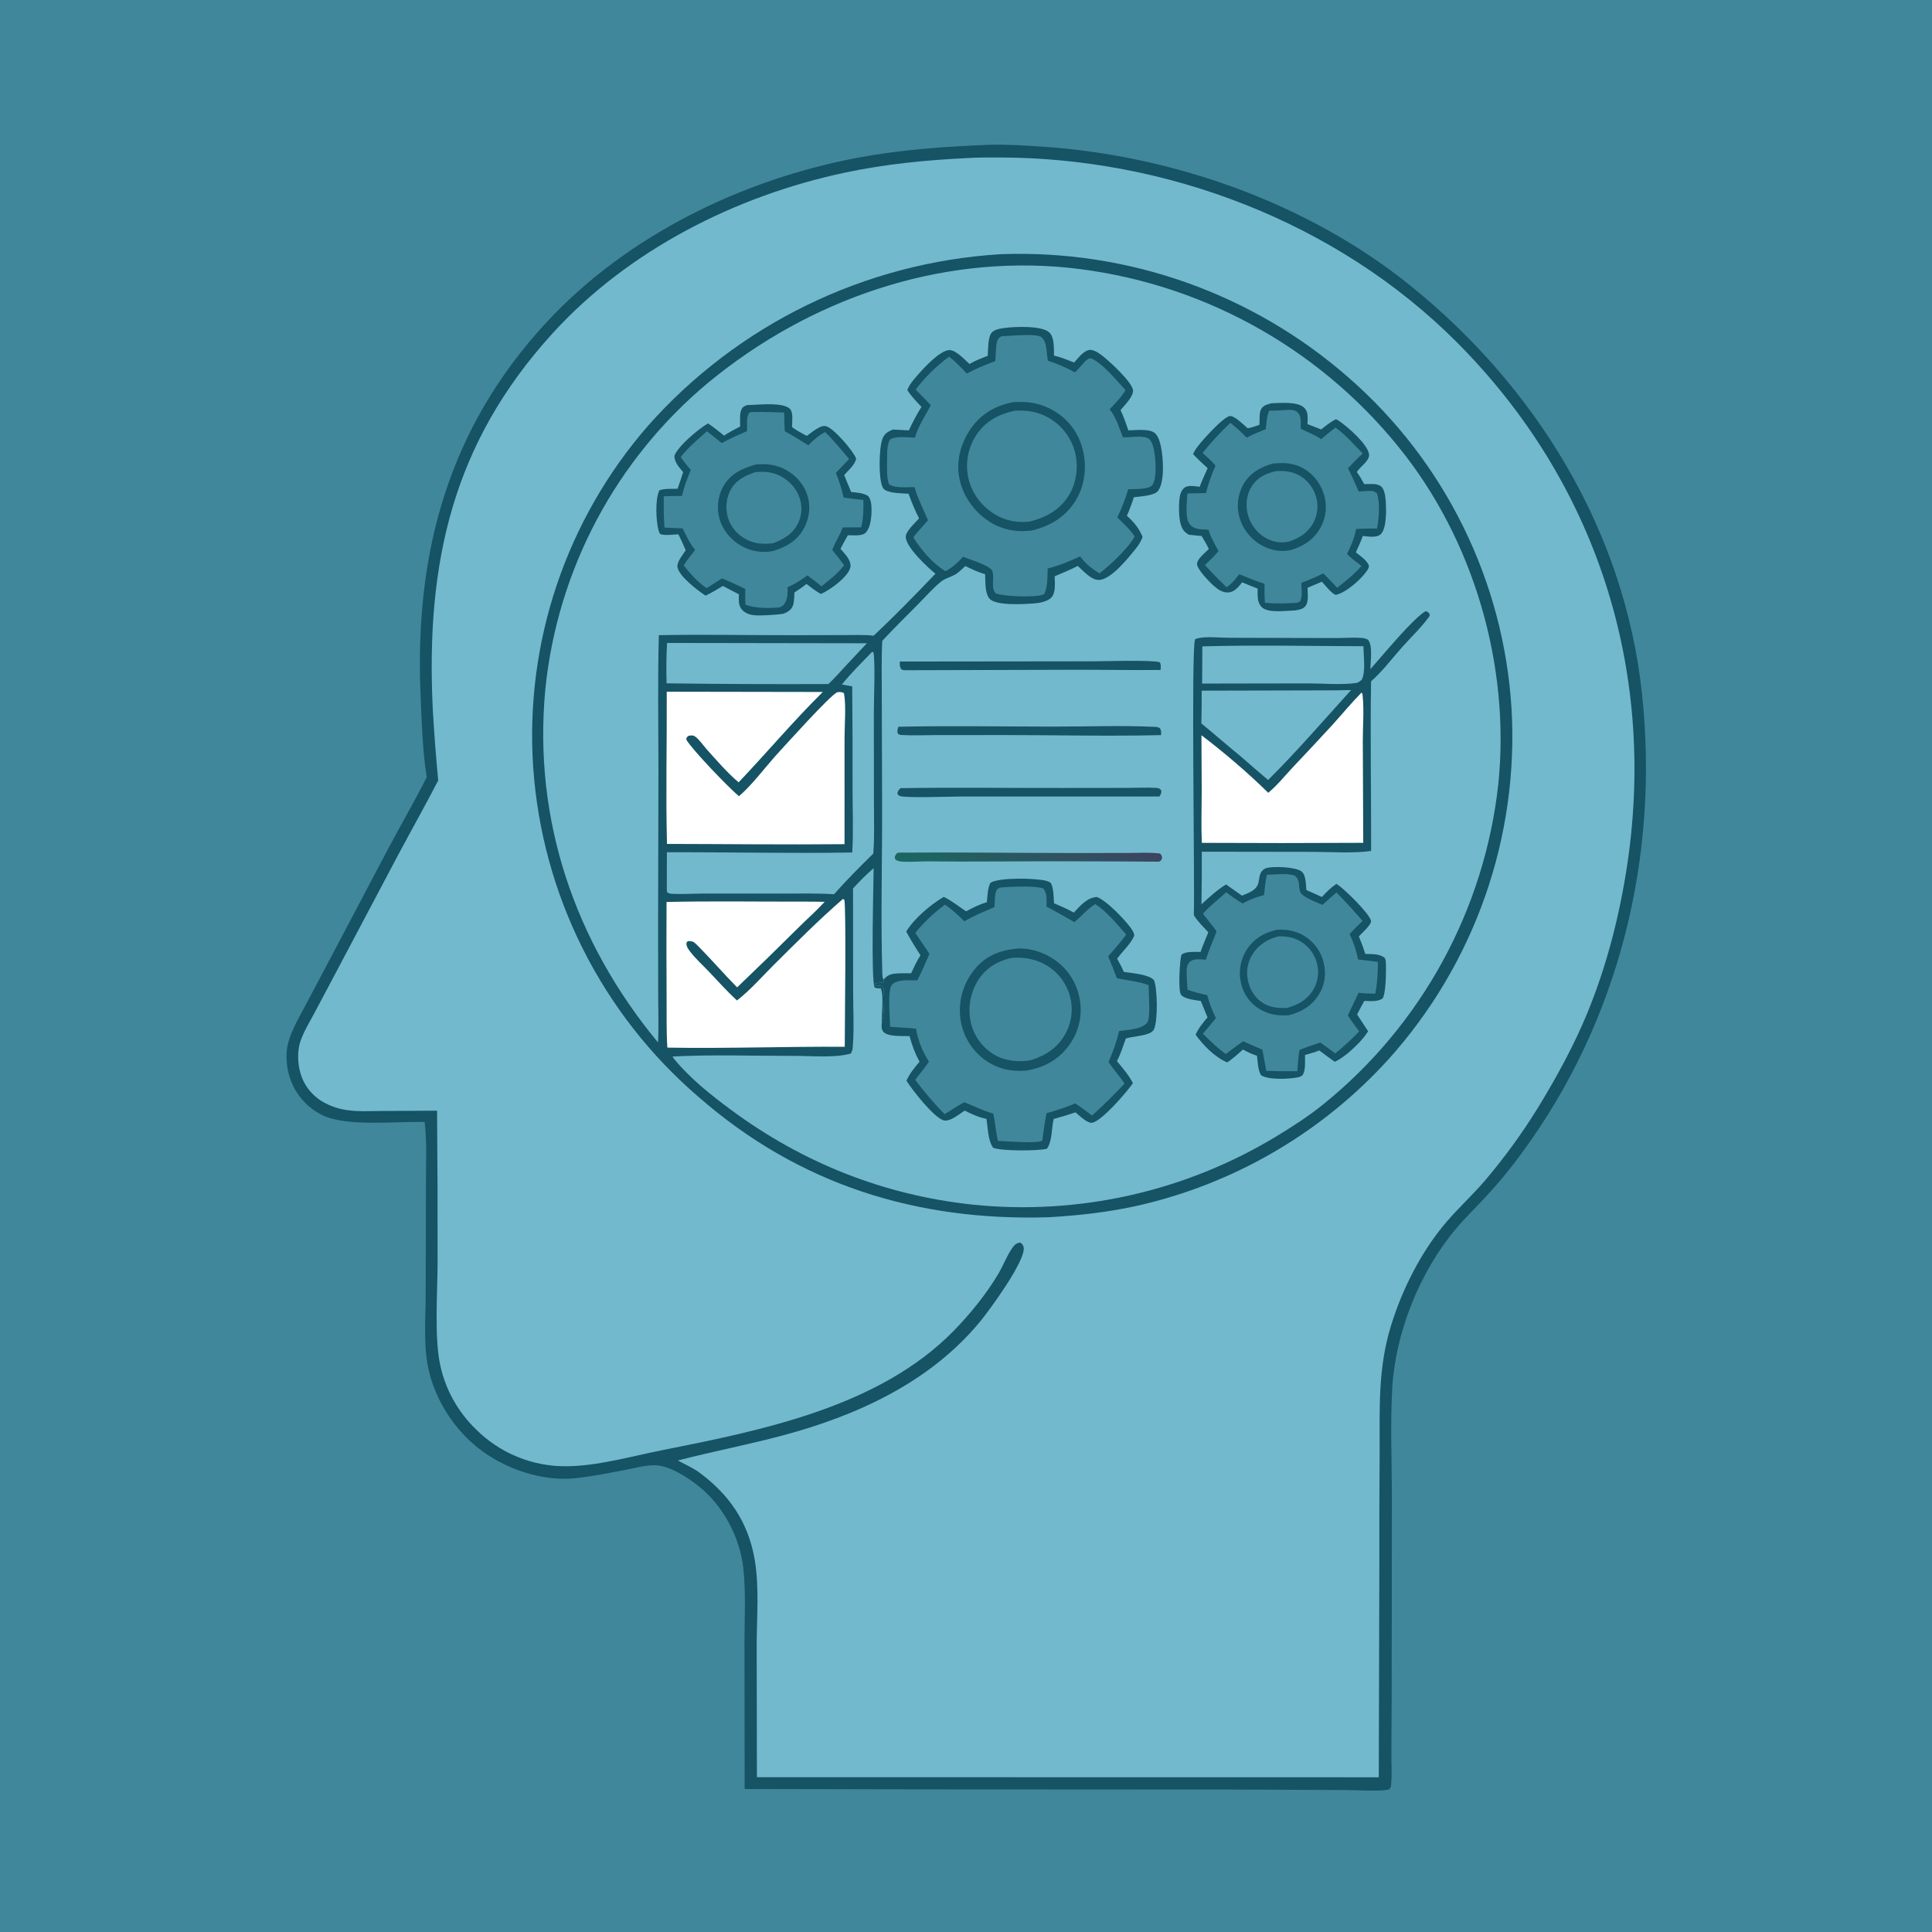 <?xml version="1.0" encoding="utf-8" ?>
<svg xmlns="http://www.w3.org/2000/svg" xmlns:xlink="http://www.w3.org/1999/xlink" width="2342" height="2342">
	<rect width="100%" height="100%" fill="#333333" stroke="none"/>
	<path fill="#40879B" transform="scale(2.288 2.288)" d="M0 0L1024 0L1024 1024L0 1024L0 0Z"/>
	<path fill="#155365" transform="scale(2.288 2.288)" d="M524.085 76.72C533.308 76.448 542.703 77.075 551.904 77.68C620.871 82.209 692.696 107.434 746.838 151.002C813.791 204.878 860.658 281.057 869.936 367.397C879.207 453.662 858.015 540.552 806.401 610.71Q797.528 622.95 787.229 634.017C781.966 639.712 776.29 645.164 771.305 651.099C752.254 673.781 739.351 705.86 737.644 735.3C736.549 754.198 737.412 773.532 737.436 792.495L737.339 895.597L737.171 928.507C737.152 934.091 737.532 940.025 737.038 945.572C736.925 946.829 736.782 947.076 736.016 948.027C732.067 949.258 718.664 948.396 713.869 948.388L652.075 948.113L490.25 948.026L394.527 947.839L394.437 870.459C394.422 857.343 395.256 843.575 393.777 830.553C391.916 814.172 382.954 797.449 369.946 787.232C364.079 782.625 354.821 776.509 347.107 776.306C342.481 776.185 337.578 777.545 333.055 778.415C323.859 780.185 314.516 782.104 305.203 783.135C287.072 785.142 266.801 778.086 252.766 766.72C240.753 756.991 231.473 742.761 227.588 727.794C224.185 714.687 225.429 700.608 225.532 687.18L225.686 626.376C225.645 616.142 226.228 605.315 225.072 595.166L224.988 594.456C210.248 594.004 183.964 597.067 171.186 591.005Q170.42 590.643 169.673 590.242Q168.926 589.842 168.2 589.404Q167.474 588.967 166.771 588.494Q166.068 588.02 165.389 587.512Q164.711 587.004 164.059 586.462Q163.407 585.92 162.783 585.347Q162.16 584.773 161.565 584.168Q160.971 583.564 160.408 582.93Q159.845 582.297 159.315 581.636Q158.785 580.975 158.288 580.288Q157.792 579.601 157.33 578.89Q156.869 578.178 156.444 577.445Q156.019 576.712 155.632 575.958Q155.244 575.204 154.895 574.432Q154.546 573.659 154.236 572.87Q153.927 572.082 153.657 571.278C151.673 565.426 151.087 558.119 152.779 552.149C154.696 545.379 158.411 539.144 161.675 532.957L174.304 509.139L205.826 449.355C212.544 436.777 219.716 424.413 226.124 411.674C223.883 399.272 223.323 379.883 222.797 367.119C219.717 292.422 237.856 226.704 289.285 171.045C331.988 124.829 393.323 94.993 454.743 83.515C477.683 79.229 500.806 77.646 524.085 76.72Z"/>
	<path fill="#73B9CD" transform="scale(2.288 2.288)" d="M512.91 83.721C518.166 83.388 523.483 83.441 528.749 83.434C617.901 83.317 708.357 117.763 771.677 181.152C845.605 255.162 877.519 354.264 862.223 457.549C858.267 484.26 851.388 511.371 841.125 536.374C833.978 553.787 824.786 570.567 814.991 586.618Q808.677 596.87 801.599 606.61Q794.521 616.35 786.721 625.521C780.276 633.041 772.959 639.745 766.519 647.218C753.09 662.8 742.867 683.084 736.888 702.653C729.885 725.573 731.063 746.702 730.954 770.261Q730.721 799.257 730.799 828.251L730.496 941.62L401.021 941.569L400.903 871.443C400.936 856.775 402.317 840.971 399.879 826.508C396.443 806.123 385.989 791.25 369.348 779.315C366.031 777.284 362.577 775.55 359.11 773.791C377.477 769.024 396.18 765.464 414.528 760.565C453.896 750.052 492.44 732.512 519.005 700.52C523.865 694.667 543.933 667.425 542.312 660.679C542.006 659.405 541.455 659.017 540.477 658.311C538.604 658.588 537.623 659.376 536.522 660.909C533.494 665.128 531.61 670.34 528.96 674.827C522.623 685.558 514.045 696.125 505.349 705.025C465.79 745.51 403.549 757.837 350.078 768.486C333.905 771.707 316.755 776.691 300.249 776.842Q298.579 776.862 296.909 776.798Q295.24 776.735 293.576 776.588Q291.912 776.441 290.257 776.211Q288.602 775.982 286.961 775.67Q285.32 775.358 283.696 774.964Q282.073 774.571 280.471 774.097Q278.869 773.623 277.293 773.07Q275.716 772.516 274.17 771.885Q272.623 771.254 271.11 770.546Q269.596 769.838 268.12 769.056Q266.644 768.274 265.209 767.419Q263.774 766.563 262.383 765.638Q260.992 764.712 259.65 763.718Q258.307 762.725 257.015 761.665Q255.724 760.605 254.487 759.483Q253.249 758.36 252.07 757.177Q250.326 755.49 248.709 753.68Q247.092 751.871 245.611 749.949Q244.129 748.027 242.792 746.002Q241.454 743.977 240.267 741.86Q239.08 739.744 238.05 737.547Q237.02 735.349 236.153 733.083Q235.285 730.817 234.585 728.493Q233.884 726.17 233.354 723.802C229.992 709.073 231.811 685.142 231.836 669.235Q231.917 628.846 231.562 588.459L202.565 588.605C196.478 588.63 190.033 589.04 184.006 588.177Q180.987 587.762 178.081 586.846Q175.175 585.93 172.464 584.539C166.083 581.276 161.399 575.828 159.285 568.955C157.747 563.957 157.409 557.273 159 552.234C160.717 546.798 164.03 541.547 166.692 536.516L179.758 511.88L211.175 452.508C218.138 439.486 225.403 426.602 232.17 413.478Q230.358 394.571 229.284 375.608C225.584 298.489 239.582 235.095 292.609 176.775C332.76 132.616 389.635 103.758 447.664 91.458C469.23 86.886 490.917 84.77 512.91 83.721Z"/>
	<path fill="#155365" transform="scale(2.288 2.288)" d="M529.712 134.708C529.825 134.7 529.937 134.689 530.05 134.684Q533.185 134.564 536.322 134.517Q539.459 134.471 542.596 134.5Q545.733 134.528 548.869 134.631Q552.005 134.734 555.137 134.911Q558.269 135.088 561.396 135.339Q564.523 135.591 567.644 135.916Q570.764 136.242 573.876 136.641Q576.988 137.041 580.089 137.514Q583.19 137.987 586.28 138.534Q589.369 139.08 592.445 139.7Q595.52 140.32 598.58 141.013Q601.64 141.705 604.682 142.47Q607.725 143.235 610.749 144.072Q613.772 144.909 616.775 145.817Q619.778 146.726 622.758 147.705Q625.739 148.685 628.695 149.734Q631.652 150.784 634.582 151.904Q637.513 153.024 640.417 154.213Q643.32 155.401 646.194 156.659Q649.068 157.916 651.912 159.242Q654.756 160.567 657.567 161.959Q660.378 163.352 663.156 164.81Q665.933 166.269 668.676 167.793Q671.418 169.317 674.123 170.906Q676.828 172.495 679.495 174.148Q682.162 175.8 684.789 177.515Q687.416 179.231 690.001 181.008Q692.586 182.785 695.129 184.623Q697.671 186.461 700.169 188.359Q702.668 190.257 705.12 192.213Q707.573 194.17 709.978 196.184Q712.383 198.198 714.74 200.269Q717.094 202.327 719.397 204.443Q721.699 206.559 723.949 208.731Q726.199 210.903 728.394 213.13Q730.59 215.357 732.729 217.637Q734.869 219.918 736.952 222.25Q739.035 224.583 741.059 226.966Q743.084 229.349 745.049 231.782Q747.014 234.214 748.919 236.695Q750.823 239.175 752.666 241.701Q754.508 244.228 756.288 246.799Q758.068 249.371 759.783 251.985Q761.499 254.599 763.15 257.255Q764.8 259.911 766.385 262.607Q767.969 265.303 769.487 268.038Q771.004 270.772 772.454 273.543Q773.903 276.313 775.284 279.119Q776.665 281.925 777.976 284.764Q779.287 287.603 780.527 290.474Q781.768 293.344 782.937 296.245Q784.106 299.145 785.204 302.073Q786.301 305.001 787.326 307.956Q788.35 310.91 789.302 313.889Q790.253 316.868 791.131 319.869Q792.008 322.871 792.811 325.893Q793.615 328.915 794.343 331.956Q795.071 334.997 795.724 338.056Q796.378 341.114 796.955 344.187Q797.532 347.26 798.033 350.347Q798.535 353.434 798.96 356.532Q799.385 359.63 799.733 362.738Q800.081 365.845 800.353 368.961Q800.625 372.076 800.819 375.197Q801.005 378.355 801.112 381.517Q801.219 384.679 801.248 387.842Q801.277 391.005 801.228 394.169Q801.179 397.332 801.052 400.493Q800.924 403.654 800.718 406.811Q800.513 409.968 800.229 413.118Q799.946 416.269 799.584 419.412Q799.223 422.555 798.784 425.688Q798.344 428.821 797.828 431.942Q797.311 435.063 796.718 438.171Q796.124 441.278 795.454 444.37Q794.784 447.462 794.037 450.536Q793.291 453.61 792.468 456.665Q791.646 459.72 790.748 462.753Q789.85 465.787 788.878 468.797Q787.906 471.808 786.859 474.793Q785.812 477.778 784.692 480.737Q783.572 483.696 782.379 486.626Q781.186 489.556 779.921 492.455Q778.656 495.355 777.319 498.222Q775.982 501.09 774.575 503.923Q773.168 506.756 771.692 509.554Q770.215 512.352 768.67 515.112Q767.124 517.873 765.511 520.594Q763.898 523.315 762.217 525.996Q760.537 528.677 758.791 531.315Q757.045 533.953 755.235 536.547Q753.424 539.141 751.55 541.69Q749.676 544.238 747.739 546.74Q745.802 549.241 743.804 551.694Q741.806 554.147 739.748 556.549Q737.69 558.952 735.573 561.303Q733.942 563.098 732.277 564.862Q730.612 566.626 728.914 568.358Q727.216 570.09 725.485 571.79Q723.755 573.49 721.992 575.156Q720.229 576.822 718.436 578.455Q716.642 580.088 714.817 581.686Q712.993 583.285 711.138 584.848Q709.284 586.412 707.4 587.94Q705.517 589.468 703.604 590.96Q701.692 592.453 699.751 593.908Q697.811 595.364 695.844 596.782Q693.876 598.201 691.882 599.582Q689.888 600.963 687.868 602.306Q685.848 603.649 683.803 604.953Q681.758 606.258 679.689 607.523Q677.619 608.789 675.526 610.015Q673.433 611.241 671.317 612.427Q669.201 613.613 667.063 614.758Q664.926 615.904 662.766 617.009Q660.607 618.114 658.427 619.178Q656.247 620.242 654.048 621.264Q651.848 622.287 649.629 623.267Q647.411 624.248 645.174 625.186Q642.937 626.124 640.683 627.02Q638.429 627.915 636.158 628.768Q633.887 629.621 631.6 630.431Q629.314 631.24 627.012 632.006Q624.711 632.772 622.395 633.495Q620.08 634.217 617.751 634.895Q615.422 635.573 613.081 636.207Q610.74 636.841 608.387 637.431Q606.034 638.02 603.67 638.565C587.694 642.215 571.802 643.975 555.465 644.923C485.539 647.028 423.238 627.593 370.198 581.257Q367.816 579.214 365.485 577.112Q363.154 575.01 360.876 572.851Q358.599 570.692 356.375 568.477Q354.151 566.262 351.983 563.992Q349.815 561.723 347.704 559.401Q345.593 557.078 343.54 554.704Q341.487 552.33 339.494 549.906Q337.501 547.481 335.568 545.008Q333.636 542.535 331.765 540.015Q329.894 537.495 328.087 534.929Q326.279 532.364 324.536 529.754Q322.792 527.144 321.114 524.492Q319.436 521.84 317.824 519.147Q316.213 516.454 314.668 513.721Q313.123 510.989 311.647 508.22Q310.171 505.45 308.764 502.645Q307.357 499.839 306.019 497Q304.682 494.16 303.416 491.289Q302.15 488.417 300.955 485.514Q299.76 482.612 298.638 479.681Q297.516 476.75 296.466 473.792Q295.417 470.834 294.441 467.851Q293.466 464.868 292.564 461.862Q291.663 458.856 290.836 455.828Q290.01 452.8 289.259 449.753Q288.508 446.706 287.832 443.641Q287.157 440.576 286.558 437.495Q285.959 434.414 285.436 431.319Q284.914 428.224 284.468 425.118Q284.022 422.011 283.654 418.894Q283.285 415.777 282.994 412.652Q282.703 409.527 282.49 406.396Q282.285 403.347 282.154 400.295Q282.023 397.242 281.967 394.187Q281.911 391.132 281.929 388.077Q281.948 385.022 282.041 381.968Q282.135 378.914 282.303 375.863Q282.471 372.812 282.713 369.766Q282.956 366.72 283.273 363.681Q283.59 360.642 283.981 357.612Q284.373 354.582 284.838 351.562Q285.303 348.542 285.842 345.535Q286.381 342.527 286.994 339.534Q287.606 336.54 288.292 333.563Q288.977 330.585 289.735 327.625Q290.493 324.665 291.323 321.725Q292.154 318.784 293.056 315.865Q293.958 312.946 294.931 310.049Q295.904 307.153 296.947 304.281Q297.991 301.41 299.104 298.564Q300.218 295.719 301.401 292.902Q302.584 290.085 303.835 287.297Q305.086 284.51 306.406 281.754Q307.725 278.998 309.111 276.275Q310.497 273.552 311.949 270.864Q313.402 268.176 314.92 265.524Q316.437 262.872 318.019 260.258Q319.601 257.644 321.247 255.07Q322.893 252.495 324.601 249.962Q326.309 247.428 328.078 244.937Q329.848 242.447 331.678 240Q333.507 237.553 335.397 235.151Q337.286 232.75 339.233 230.396Q341.181 228.041 343.185 225.735Q345.391 223.244 347.658 220.807Q349.924 218.371 352.25 215.99Q354.575 213.61 356.959 211.287Q359.342 208.965 361.781 206.701Q364.221 204.438 366.715 202.235Q369.209 200.032 371.756 197.891Q374.303 195.749 376.902 193.671Q379.501 191.593 382.151 189.579Q384.8 187.565 387.497 185.616Q390.195 183.668 392.94 181.786Q395.684 179.904 398.474 178.09Q401.264 176.276 404.097 174.531Q406.931 172.786 409.806 171.111Q412.682 169.436 415.597 167.832Q418.513 166.228 421.467 164.695Q424.421 163.163 427.412 161.704Q430.402 160.244 433.428 158.858Q436.453 157.473 439.512 156.161Q442.57 154.85 445.66 153.614Q448.75 152.378 451.869 151.218Q454.988 150.059 458.134 148.976Q461.281 147.892 464.453 146.887Q467.625 145.881 470.821 144.953Q474.017 144.026 477.235 143.177Q480.452 142.328 483.69 141.558Q486.927 140.788 490.183 140.097Q493.438 139.407 496.709 138.796Q499.98 138.186 503.266 137.656Q506.551 137.125 509.848 136.676Q513.145 136.226 516.453 135.858Q519.76 135.489 523.075 135.202Q526.391 134.914 529.712 134.708Z"/>
	<path fill="#73B9CD" transform="scale(2.288 2.288)" d="M353.411 340.644L459.287 340.819L447.845 353.021C444.937 356.237 442.033 359.41 438.904 362.417Q396.034 362.605 353.166 362.041C352.946 354.951 353.037 347.728 353.411 340.644Z"/>
	<path fill="#73B9CD" transform="scale(2.288 2.288)" d="M462.087 345.308L462.767 345.625C463.813 351.085 462.968 370.77 462.976 377.32L463.019 424.595C463.017 433.768 463.373 443.094 462.69 452.238C455.593 459.167 448.458 466.352 441.89 473.785C433.314 473.222 424.594 473.441 415.999 473.424L373.54 473.409C367.824 473.413 361.809 473.854 356.131 473.546C354.875 473.479 354.461 473.409 353.447 472.727L353.283 471.125L353.32 451.541C386.03 451.432 418.813 452.227 451.511 451.661C452.226 440.775 451.698 429.552 451.691 418.623Q451.769 391.132 451.514 363.643L446.031 362.661C450.938 356.568 456.681 350.956 462.087 345.308Z"/>
	<path fill="white" transform="scale(2.288 2.288)" d="M446.577 476.303L447.318 476.615C448.409 480.084 447.556 545.049 447.559 554.601C416.243 554.406 384.882 555.595 353.573 555.043C353.023 546.657 353.245 538.09 353.177 529.684Q353.015 503.781 353.145 477.878C376.642 477.326 400.242 477.735 423.75 477.687Q430.336 477.656 436.921 477.796C432.653 482.464 427.792 486.742 423.289 491.197Q407.084 507.338 390.539 523.131C383.282 515.798 376.569 507.925 369.267 500.636C367.632 499.004 366.981 498.587 364.625 498.59C364.055 499.055 363.693 499.077 363.682 499.889C363.66 501.513 364.721 502.97 365.669 504.208C368.508 507.915 372.199 511.227 375.425 514.608C380.368 519.788 385.175 525.205 390.437 530.059C397.431 524.679 403.598 517.556 409.87 511.312C421.821 499.413 433.834 487.357 446.577 476.303Z"/>
	<path fill="white" transform="scale(2.288 2.288)" d="M353.25 366.479L435.93 366.616C420.42 381.957 406.349 398.674 391.336 414.483C385.298 409.414 379.866 403.039 374.588 397.191C372.801 395.211 370.338 391.579 368.209 390.176C367.036 389.403 366.099 389.628 364.799 389.831C363.825 390.657 363.752 390.581 363.601 391.831C366.604 397.144 386.119 417.349 391.49 421.849C398.204 416.146 404.854 407.255 410.838 400.506C415.06 395.937 440.543 367.475 443.662 366.766C444.863 366.494 446.06 366.626 447.126 367.225C448.373 373.545 447.448 384.307 447.449 391.084L447.452 447.252C416.107 447.57 384.723 447.169 353.374 447.119C352.696 420.299 353.377 393.323 353.25 366.479Z"/>
	<path fill="#40879B" transform="scale(2.288 2.288)" d="M530.561 178.148C534.833 178.059 549.286 176.376 551.953 178.78C553.663 180.321 554.28 183.113 554.457 185.292C554.616 187.263 554.879 189.141 555.201 191.09C560.232 192.767 564.881 194.666 569.487 197.314C571.161 195.72 572.597 194.032 574.112 192.299C575.305 190.935 576.252 189.969 578.11 189.848C584.842 193.044 591.21 201.247 596.329 206.7C594.052 210.489 590.901 213.688 587.867 216.868C591.292 220.834 593.025 226.839 594.896 231.665C598.625 231.932 604.814 230.511 608.112 232.128C609.812 232.963 610.612 235.205 611.07 236.929C612.199 241.177 613.287 253.459 610.526 256.991C608.564 259.501 600.603 259.084 597.742 259.183C596.26 264.38 594.325 269.24 591.965 274.101C595.132 277.295 598.671 280.445 601.165 284.203C598.025 290.213 588.103 299.548 582.543 303.795C578.686 301.538 574.879 298.419 572.266 294.778C566.604 297.395 561.147 299.719 555.066 301.191C554.943 305.568 555.176 310.442 553.363 314.508C552.931 314.822 552.754 314.988 552.197 315.185C548.195 316.597 531.258 316.037 527.582 314.374C524.702 311.264 527.156 306.019 525.638 302.359C524.496 299.606 513.49 296.332 510.252 295.012C507.301 298.076 504.707 300.687 500.874 302.638C493.936 298.307 488.278 291.617 483.908 284.789C486.135 281.48 489.165 278.701 491.668 275.584C489.125 269.64 486.332 264.368 484.503 258.083C480.53 258.053 474.391 258.814 471.045 256.625C469.608 252.844 469.987 248.123 470.018 244.111C470.041 241.064 469.704 234.705 471.91 232.529C475.687 231.01 480.709 231.728 484.736 231.86C486.549 225.52 490.141 220.459 493.159 214.684C490.552 211.869 487.837 209.165 485.125 206.45C489.793 200.064 496.493 193.609 502.846 188.956C506.337 191.66 509.219 194.711 512.222 197.922C517.101 195.27 522.026 193.267 527.225 191.345C527.785 187.92 527.4 184.204 528.298 180.862C528.704 179.352 529.297 178.976 530.561 178.148Z"/>
	<path fill="#155365" transform="scale(2.288 2.288)" d="M536.697 213.117C544.533 212.462 551.396 213.594 558.231 217.574C566.007 222.101 571.318 229.208 573.583 237.913C575.926 246.92 574.903 256.85 570.07 264.875C564.759 273.694 556.795 278.573 546.986 280.996C538.481 282.202 530.506 280.668 523.362 275.796C515.638 270.53 509.929 262.305 508.218 253.067C506.535 243.979 509.111 234.67 514.317 227.149C519.777 219.26 527.381 214.859 536.697 213.117Z"/>
	<path fill="#40879B" transform="scale(2.288 2.288)" d="M537.637 217.613C543.92 217.233 549.488 218.031 555.08 221.068Q555.728 221.419 556.357 221.801Q556.987 222.184 557.596 222.597Q558.206 223.011 558.794 223.455Q559.382 223.898 559.947 224.371Q560.512 224.843 561.052 225.344Q561.593 225.844 562.108 226.371Q562.623 226.897 563.111 227.449Q563.598 228.001 564.058 228.577Q564.518 229.152 564.948 229.75Q565.378 230.348 565.778 230.967Q566.177 231.586 566.546 232.223Q566.914 232.861 567.249 233.517Q567.585 234.173 567.888 234.844Q568.19 235.516 568.459 236.202Q568.727 236.888 568.961 237.586Q569.195 238.285 569.393 238.994C571.492 246.624 570.553 255.385 566.447 262.19C561.649 270.141 554.429 274.02 545.724 276.328C539.201 277.045 533.176 276.088 527.473 272.742C520.431 268.611 515.067 261.742 513.156 253.768Q512.982 253.04 512.845 252.305Q512.708 251.57 512.608 250.828Q512.508 250.087 512.445 249.342Q512.382 248.596 512.357 247.849Q512.333 247.101 512.345 246.353Q512.358 245.605 512.408 244.859Q512.458 244.112 512.546 243.37Q512.634 242.627 512.759 241.889Q512.884 241.152 513.046 240.421Q513.208 239.691 513.406 238.97Q513.605 238.249 513.84 237.538Q514.074 236.828 514.344 236.13Q514.614 235.433 514.919 234.75Q515.224 234.066 515.562 233.4Q515.901 232.733 516.273 232.084Q516.645 231.435 517.049 230.805C521.95 223.168 529.033 219.451 537.637 217.613Z"/>
	<path fill="#73B9CD" transform="scale(2.288 2.288)" d="M348.615 552.299C304.531 499.045 282.358 434.306 288.934 365.068Q289.231 362.131 289.6 359.201Q289.969 356.272 290.408 353.353Q290.848 350.433 291.358 347.526Q291.869 344.618 292.449 341.723Q293.03 338.828 293.681 335.949Q294.332 333.069 295.053 330.206Q295.773 327.343 296.563 324.498Q297.353 321.654 298.212 318.829Q299.071 316.004 299.998 313.201Q300.925 310.398 301.92 307.619Q302.915 304.839 303.977 302.085Q305.039 299.33 306.167 296.602Q307.296 293.874 308.491 291.174Q309.685 288.474 310.945 285.804Q312.205 283.134 313.529 280.495Q314.853 277.857 316.241 275.251Q317.629 272.645 319.08 270.074Q320.53 267.502 322.043 264.967Q323.556 262.432 325.13 259.934Q326.703 257.436 328.337 254.977Q329.971 252.518 331.665 250.1Q333.358 247.681 335.109 245.305Q336.861 242.928 338.67 240.595Q340.478 238.261 342.343 235.972Q344.208 233.683 346.128 231.441Q348.047 229.198 350.021 227.002Q351.995 224.806 354.021 222.659Q356.047 220.512 358.125 218.415Q360.203 216.318 362.332 214.272Q364.46 212.225 366.637 210.232Q368.814 208.238 371.039 206.297Q373.265 204.357 375.536 202.471C428.839 158.685 496.818 134.922 565.951 141.834Q569.124 142.162 572.287 142.569Q575.451 142.975 578.603 143.459Q581.756 143.943 584.895 144.505Q588.035 145.066 591.16 145.704Q594.285 146.343 597.393 147.058Q600.501 147.773 603.591 148.564Q606.681 149.356 609.75 150.223Q612.82 151.09 615.867 152.032Q618.914 152.974 621.937 153.991Q624.96 155.008 627.957 156.099Q630.955 157.19 633.924 158.354Q636.893 159.518 639.833 160.755Q642.773 161.992 645.682 163.301Q648.59 164.61 651.466 165.99Q654.341 167.37 657.182 168.82Q660.023 170.27 662.827 171.79Q665.631 173.31 668.397 174.898Q671.163 176.486 673.889 178.142Q676.615 179.798 679.3 181.52Q681.984 183.242 684.626 185.03Q687.267 186.818 689.864 188.67Q692.46 190.522 695.011 192.437Q697.561 194.353 700.063 196.33Q702.566 198.308 705.019 200.346Q707.472 202.385 709.874 204.483Q712.276 206.581 714.626 208.738Q716.976 210.895 719.272 213.108Q721.568 215.322 723.809 217.592Q726.05 219.861 728.235 222.185Q730.419 224.509 732.546 226.886Q734.672 229.263 736.74 231.692Q738.808 234.12 740.815 236.599C780.786 285.682 800.351 352.775 793.799 415.675Q793.459 418.748 793.044 421.812Q792.63 424.875 792.14 427.928Q791.651 430.981 791.088 434.02Q790.524 437.06 789.887 440.086Q789.249 443.111 788.538 446.119Q787.827 449.128 787.043 452.119Q786.259 455.109 785.402 458.08Q784.545 461.05 783.616 463.999Q782.687 466.948 781.687 469.873Q780.686 472.798 779.615 475.698Q778.543 478.598 777.401 481.471Q776.259 484.344 775.047 487.189Q773.836 490.033 772.555 492.847Q771.275 495.661 769.926 498.443Q768.577 501.225 767.161 503.973Q765.744 506.721 764.262 509.434Q762.779 512.147 761.23 514.823Q759.682 517.499 758.069 520.136Q756.455 522.773 754.778 525.371Q753.101 527.968 751.362 530.523Q749.622 533.079 747.82 535.591Q746.018 538.104 744.156 540.572Q742.294 543.039 740.372 545.461Q738.45 547.883 736.469 550.257Q734.489 552.631 732.451 554.956Q730.414 557.281 728.32 559.556Q726.226 561.831 724.078 564.054Q721.929 566.277 719.727 568.447Q717.525 570.617 715.27 572.732Q713.016 574.848 710.711 576.908Q708.406 578.968 706.051 580.971Q703.696 582.975 701.293 584.92C693.357 591.357 684.799 596.867 676.069 602.15Q673.829 603.505 671.562 604.815Q669.295 606.125 667.002 607.389Q664.71 608.653 662.392 609.87Q660.074 611.088 657.732 612.258Q655.39 613.428 653.025 614.551Q650.659 615.673 648.272 616.748Q645.885 617.823 643.476 618.849Q641.068 619.875 638.639 620.853Q636.21 621.83 633.762 622.758Q631.314 623.686 628.847 624.565Q626.381 625.443 623.898 626.272Q621.414 627.101 618.914 627.879Q616.415 628.657 613.9 629.384Q611.385 630.112 608.855 630.789Q606.326 631.465 603.784 632.091Q601.242 632.716 598.687 633.29Q596.133 633.864 593.567 634.386Q591.002 634.908 588.426 635.378Q585.851 635.849 583.266 636.267Q580.682 636.685 578.089 637.051Q575.497 637.417 572.898 637.73Q570.298 638.043 567.693 638.304Q565.088 638.565 562.478 638.773Q559.869 638.982 557.255 639.137Q554.642 639.292 552.026 639.395Q549.409 639.498 546.792 639.547Q544.174 639.597 541.556 639.594Q538.938 639.591 536.32 639.535Q533.703 639.479 531.087 639.37Q528.471 639.261 525.858 639.099Q523.245 638.938 520.636 638.723Q518.026 638.509 515.422 638.242C468.227 633.19 425.379 616.165 387.27 587.995C376.827 580.276 365.829 571.529 357.51 561.489C357.046 560.929 356.686 560.372 356.3 559.758C377.678 558.642 399.448 559.464 420.872 559.421C429.796 559.403 442.449 560.583 450.693 558.209C451.641 556.978 451.721 555.702 451.842 554.164C452.57 544.868 452.001 535.113 452.001 525.778L451.945 470.75Q457.062 465 462.879 459.961C462.782 468.913 461.446 518.389 463.34 523.136C464.493 523.786 465.346 523.645 466.626 523.594C468.395 527.547 466.987 537.508 467.153 542.297C468.485 538.195 468.732 527.273 468.024 522.975C466.857 521.963 465.473 522.326 463.963 522.31L463.266 521.362C464.239 520.579 466.803 520.762 468.119 520.54L468.082 519.074C467.505 517.785 467.489 516.755 467.448 515.354C466.568 485.099 467.477 454.587 467.349 424.3L467.182 367.88C467.2 358.474 466.93 348.901 467.445 339.514C473.624 332.833 480.151 326.464 486.554 319.999C490.412 316.102 494.122 311.828 498.349 308.333C500.599 306.473 503.119 305.961 505.63 304.648C507.751 303.54 509.666 301.506 511.436 299.897C514.917 301.595 518.201 303.154 521.933 304.21C522.096 307.782 521.738 314.412 524.312 317.233C527.791 321.048 542.522 320.089 547.629 319.726C550.657 319.51 555.484 318.75 557.426 316.079C559.402 313.36 558.84 308.527 558.783 305.326C562.905 303.577 567.044 301.872 571.036 299.836C573.889 302.432 578.257 307.479 582.379 307.255C588.848 306.904 597.783 295.589 601.757 290.686C603.328 288.747 604.47 286.829 605.364 284.497C603.479 279.868 600.753 276.562 597.039 273.272C598.474 270.038 599.65 266.817 600.721 263.446C604.031 262.97 611.53 262.735 613.545 260.077C617.256 255.182 616.276 242.079 615.01 236.315C614.484 233.922 613.505 230.361 611.223 229.003C608.059 227.121 601.468 227.951 597.822 228.005C596.572 224.42 595.339 220.692 593.678 217.276C595.646 214.903 600.455 210.164 600.307 206.931C600.104 202.463 586.457 190.073 582.825 187.553C581.264 186.47 578.722 184.982 576.735 185.478C573.744 186.224 571.083 189.877 569.1 192.061C565.591 190.698 562.098 189.223 558.413 188.41C558.326 184.937 558.75 178.778 555.963 176.159C551.903 172.343 537.267 173.041 531.818 173.808C529.808 174.091 526.532 174.659 525.239 176.451C523.319 179.113 523.53 185.267 523.333 188.513C519.993 189.8 516.71 191.016 513.627 192.854C511.174 190.596 506.628 185.623 503.207 185.483C497.615 185.256 486.826 197.766 483.576 201.809C482.364 203.316 481.457 204.842 480.687 206.612C482.761 209.928 485.555 212.731 488.21 215.583C485.677 219.6 483.517 223.717 481.524 228.024L472.964 227.581C470.349 228.778 468.543 229.707 467.5 232.548C465.693 237.468 465.36 253.307 467.574 258.016C468.221 259.392 469.223 259.897 470.608 260.347C473.912 261.42 477.904 261.349 481.371 261.579C482.973 266.084 484.743 270.39 486.942 274.638C485.018 276.89 479.657 281.6 479.874 284.609C480.28 290.248 491.368 300.519 495.622 303.966C484.937 315.111 474.125 326.225 462.877 336.805C457.79 336.219 452.521 336.475 447.402 336.476L420.738 336.535C396.871 336.568 372.916 336.068 349.059 336.532C348.427 360.313 348.814 384.17 348.847 407.959L348.661 491.015L348.717 529.244C348.742 536.892 349.065 544.665 348.615 552.299Z"/>
	<path fill="#155365" transform="scale(2.288 2.288)" d="M476.733 350.491L578.601 350.375C584.658 350.378 610.187 349.515 614.481 350.886C615.252 352.294 614.968 353.365 614.905 354.949C599.539 355.124 584.147 354.813 568.776 354.851L479.377 355.097C478.651 355.094 478.126 354.912 477.484 354.592C476.571 353.077 476.752 352.234 476.733 350.491Z"/>
	<path fill="#155365" transform="scale(2.288 2.288)" d="M477.108 417.572C505.668 417.148 534.288 417.522 562.856 417.48L596.825 417.441C602.074 417.439 607.534 417.124 612.764 417.458C614.046 417.54 614.482 417.859 615.304 418.794C615.291 420.409 615.135 420.619 614.264 421.999L509.462 422.006C503.708 422.005 480.357 422.88 476.938 421.782C475.951 421.465 475.879 421.244 475.429 420.385C475.649 419.017 476.197 418.548 477.108 417.572Z"/>
	<path fill="#155365" transform="scale(2.288 2.288)" d="M475.953 385.041C503.248 384.449 530.601 384.935 557.904 384.97C575.942 384.993 594.393 384.225 612.384 385.129C613.227 385.171 613.832 385.402 614.563 385.803C615.322 387.281 615.21 387.843 615.162 389.468C587.662 390.136 560.017 389.445 532.5 389.441L495.809 389.461C489.789 389.464 483.58 389.777 477.577 389.415C476.829 389.37 476.396 389.207 475.777 388.797C475.16 387.479 475.616 386.372 475.953 385.041Z"/>
	<defs>
		<linearGradient id="gradient_0" gradientUnits="userSpaceOnUse" x1="548.447" y1="437.605" x2="541.028" y2="470.004">
			<stop offset="0" stop-color="#3D435F"/>
			<stop offset="1" stop-color="#196861"/>
		</linearGradient>
	</defs>
	<path fill="url(#gradient_0)" transform="scale(2.288 2.288)" d="M475.943 451.74C506.81 451.49 537.711 451.922 568.583 451.943L597.859 451.914C603.348 451.903 609.151 451.508 614.594 452.208C615.47 453.167 615.519 453.253 615.696 454.538C615.176 455.837 615.313 455.977 614.054 456.529Q569.269 456.199 524.484 456.43Q507.955 456.542 491.427 456.363C487.199 456.347 482.922 456.759 478.701 456.544C477.349 456.475 475.993 456.411 474.803 455.699C474.092 455.274 474.197 454.806 474.022 454.067C474.636 452.588 474.528 452.429 475.943 451.74Z"/>
	<path fill="#155365" transform="scale(2.288 2.288)" d="M673.638 213.646C678.338 213.565 687.468 212.579 690.985 216.035C693.352 218.361 692.779 221.674 692.714 224.706L699.975 227.518C702.518 225.494 704.934 223.557 707.837 222.063C708.335 222.345 708.837 222.622 709.315 222.937C713.723 225.847 724.552 235.265 725.338 240.623C725.827 243.95 721.006 246.947 719.206 249.593C719.092 249.76 718.983 249.93 718.871 250.099C720.383 252.14 721.574 254.291 722.79 256.511C725.404 256.511 729.368 255.936 731.561 257.571C733.611 259.098 733.999 263.198 734.175 265.531C734.487 269.66 734.761 280.078 731.515 283.036C729.254 285.096 724.817 284.226 722.047 283.971C720.98 286.941 719.632 289.798 718.338 292.673C720.858 294.612 723.823 296.572 725.236 299.486C725.341 300.677 724.905 301.405 724.259 302.363C721.244 306.839 712.962 314.221 707.616 315.182C705.142 314.17 702.285 310.219 700.37 308.199L692.754 311.401C692.814 314.201 693.468 318.625 691.737 321C690.43 322.794 688.199 323.036 686.184 323.422C681.591 323.479 671.986 325.061 668.568 321.722C665.843 319.059 666.34 315.324 666.313 311.83C663.539 310.808 660.819 309.648 658.088 308.516L657.778 308.924C656.062 311.14 653.946 313.611 650.965 313.872C647.929 314.137 645.415 312.426 643.227 310.511C641.004 308.564 633.937 301.475 634.201 298.549C634.429 296.022 638.726 292.613 640.466 290.876C639.364 288.478 638.002 286.25 636.648 283.989L629.913 283.333C629.046 282.784 628.193 282.241 627.486 281.487C624.272 278.062 624.493 269.491 624.837 264.993C625.015 262.656 625.571 259.968 627.501 258.429C629.547 256.798 633.157 257.673 635.594 257.915C636.856 254.567 638.352 251.324 639.822 248.063C637.164 245.636 634.555 243.21 632.091 240.585Q632.632 239.417 633.288 238.309C635.299 234.984 648.143 220.674 651.657 220.431C654.209 220.255 659.041 225.228 661.023 226.897C663.215 226.561 665.175 225.818 667.246 225.065C667.487 222.669 666.996 218.869 668.178 216.764C669.367 214.645 671.488 214.295 673.638 213.646Z"/>
	<path fill="#40879B" transform="scale(2.288 2.288)" d="M672.451 217.576C675.49 217.57 678.445 217.457 681.471 217.221C683.625 217.054 686.037 216.923 687.665 218.63C689.61 220.67 689.116 224.499 689.142 227.12C692.794 228.999 696.561 230.31 699.974 232.669C702.448 230.536 705.019 228.522 707.576 226.491C712.861 230.326 717.41 235.632 721.986 240.276C719.255 242.781 716.693 245.352 714.194 248.089C716.258 252.104 718.02 256.284 719.858 260.407Q722.183 260.247 724.511 260.134C726.528 260.045 727.97 259.955 729.531 261.377C731.315 266.686 730.568 274.589 729.568 280.02C725.868 280.002 722.199 280.05 718.505 280.245C717.567 285.135 715.88 289.027 713.69 293.478C715.898 295.88 718.747 297.84 721.32 299.853C717.547 304.206 712.952 307.84 708.467 311.427C706.095 308.789 703.606 306.293 701.081 303.8C697.262 305.693 693.444 307.318 689.447 308.8C689.429 311.615 690.19 315.835 688.928 318.363C688.555 319.111 687.707 319.149 686.969 319.409C681.35 319.717 675.819 319.931 670.21 319.356C669.865 316.024 669.968 312.651 669.967 309.306C665.4 307.814 660.984 306.051 656.54 304.237C654.516 306.913 652.663 309.231 649.856 311.126Q643.91 305.452 638.363 299.386C640.867 296.994 643.386 294.655 645.584 291.97C643.668 288.345 641.365 284.628 640.266 280.664C637.033 280.452 633.115 280.73 630.693 278.209C627.444 274.829 628.94 265.883 629.114 261.427L638.927 261.233C640.214 256.168 641.885 251.489 643.991 246.704C642.02 244.217 639.473 242.117 637.138 239.967Q643.957 231.49 651.86 224.013C654.964 226.437 657.78 229.052 660.514 231.882C663.704 230.062 667.203 228.777 670.601 227.396C671.048 224.165 671.069 220.551 672.451 217.576Z"/>
	<path fill="#155365" transform="scale(2.288 2.288)" d="M674.389 245.6C679.515 245.122 684.152 245.142 688.955 247.358C694.875 250.09 699.126 255.138 701.224 261.269C703.298 267.33 702.758 273.684 699.737 279.326C696.387 285.582 690.817 289.365 684.147 291.34C679.427 292.539 674.452 291.765 670.071 289.72Q669.497 289.457 668.938 289.164Q668.378 288.872 667.834 288.551Q667.291 288.23 666.764 287.882Q666.237 287.534 665.729 287.159Q665.221 286.784 664.733 286.384Q664.245 285.983 663.778 285.558Q663.311 285.133 662.866 284.685Q662.422 284.237 662.001 283.766Q661.58 283.296 661.183 282.804Q660.787 282.313 660.416 281.801Q660.046 281.29 659.702 280.761Q659.358 280.231 659.042 279.685Q658.725 279.138 658.438 278.576Q658.15 278.014 657.891 277.438Q657.633 276.862 657.404 276.274Q657.175 275.685 656.977 275.086Q656.796 274.534 656.643 273.973Q656.49 273.412 656.365 272.844Q656.241 272.276 656.145 271.703Q656.049 271.129 655.982 270.552Q655.915 269.974 655.878 269.394Q655.84 268.814 655.832 268.233Q655.823 267.651 655.844 267.07Q655.865 266.489 655.915 265.91Q655.965 265.331 656.045 264.755Q656.124 264.179 656.232 263.608Q656.34 263.036 656.477 262.471Q656.614 261.906 656.779 261.349Q656.944 260.791 657.137 260.243Q657.33 259.695 657.55 259.157Q657.771 258.619 658.018 258.092Q658.265 257.566 658.538 257.053C662.01 250.657 667.662 247.556 674.389 245.6Z"/>
	<path fill="#40879B" transform="scale(2.288 2.288)" d="M676.043 249.611C679.963 249.365 683.645 249.642 687.26 251.322C692.032 253.539 695.535 257.737 697.134 262.721Q697.41 263.578 697.601 264.458Q697.791 265.338 697.894 266.232Q697.996 267.127 698.01 268.027Q698.023 268.927 697.948 269.825Q697.872 270.722 697.708 271.607Q697.544 272.492 697.294 273.357Q697.043 274.222 696.708 275.058Q696.373 275.893 695.957 276.692C693.119 282.162 688.552 285.067 682.883 286.948C678.619 287.876 674.627 287.257 670.791 285.129Q670.351 284.882 669.924 284.612Q669.497 284.343 669.083 284.054Q668.67 283.764 668.272 283.454Q667.873 283.143 667.491 282.814Q667.109 282.484 666.743 282.136Q666.377 281.788 666.03 281.422Q665.682 281.057 665.353 280.674Q665.023 280.291 664.714 279.893Q664.404 279.494 664.114 279.081Q663.825 278.667 663.556 278.24Q663.287 277.812 663.04 277.372Q662.793 276.932 662.568 276.48Q662.343 276.028 662.141 275.566Q661.939 275.103 661.76 274.631Q661.581 274.159 661.425 273.679Q661.27 273.198 661.139 272.711C659.795 267.709 660.348 262.156 663.123 257.728C666.164 252.876 670.696 250.854 676.043 249.611Z"/>
	<path fill="#155365" transform="scale(2.288 2.288)" d="M395.8 214.608Q396.73 214.563 397.661 214.549C402.656 214.427 415.026 212.977 418.597 216.719C420.391 218.598 419.635 223.798 419.615 226.278C422.113 228.13 424.726 229.517 427.481 230.939C429.557 229.381 431.663 227.669 433.984 226.489C435.387 225.776 436.736 225.385 438.238 226.018C442.449 227.795 451.766 238.603 453.563 242.83C453.475 245.736 449.203 249.502 447.267 251.653C448.394 254.691 449.723 257.675 450.972 260.665C454.041 261.017 457.475 261.112 460.078 262.903C461.099 264.349 461.445 265.662 461.62 267.426C462.031 271.576 461.68 279.385 458.501 282.351C456.602 284.123 451.668 283.575 449.207 283.593C447.801 285.931 446.563 288.355 445.306 290.775C446.865 292.597 448.812 294.563 449.861 296.726C450.591 298.23 450.904 299.737 450.309 301.345C448.49 306.266 439.622 312.683 434.88 314.699C432.145 313.163 429.752 311.316 427.284 309.393C425.241 311.039 423.062 312.469 420.884 313.929C420.762 316.187 420.857 319.139 419.947 321.22C418.977 323.441 417.172 324.241 415.068 325.179C411.294 325.732 407.33 325.936 403.518 326.044C399.902 326.146 396.021 326.001 393.322 323.258C391.035 320.935 391.464 317.85 391.474 314.854C388.617 313.453 385.813 311.911 382.991 310.437C379.99 312.289 377.022 314.044 373.84 315.569C369.991 313.14 359.303 305.042 358.903 300.224C358.681 297.547 361.875 293.732 363.289 291.573C362.13 288.672 360.784 285.882 359.423 283.072C356.711 283.176 352.121 283.931 349.69 282.888C349.383 282.307 349.115 281.781 348.94 281.144C347.549 276.084 346.988 264.374 349.379 259.751C352.166 258.754 355.987 259.052 358.974 258.964C360.039 256.058 360.972 253.096 361.945 250.158C359.803 247.554 357.37 245.059 357.29 241.52C359.349 236.148 370.002 227.342 375.096 224.332C378.095 226.263 380.837 228.573 383.619 230.799C386.317 228.944 389.27 227.497 392.162 225.969C392.165 223.308 391.712 219.347 392.846 216.913C393.518 215.473 394.425 215.2 395.8 214.608Z"/>
	<path fill="#40879B" transform="scale(2.288 2.288)" d="M399.117 218.251C404.556 218.174 410.008 218.414 415.445 218.56Q415.544 223.508 415.783 228.451C420.052 230.72 424.124 233.371 428.23 235.92C430.987 233.132 433.663 230.752 437.148 228.909C441.734 233.327 445.759 238.337 449.885 243.178L442.854 250.556C444.641 254.823 445.962 259.119 446.971 263.629C450.437 264.138 453.951 264.467 457.431 264.881C457.528 269.916 457.486 274.498 456.277 279.407L446.493 279.447C445.025 283.593 442.459 287.217 440.942 291.369Q444.193 295.33 447.251 299.441C443.97 303.849 439.471 307.24 435.202 310.638C432.794 308.599 430.313 306.72 427.762 304.863C424.381 307.346 421.088 309.463 417.241 311.15C417.349 313.607 417.349 316.488 416.284 318.757C415.473 320.485 414.6 321.25 412.828 321.88C406.69 322.212 400.867 322.429 394.978 320.421C394.739 317.646 394.858 314.83 394.877 312.047C390.78 310.067 386.703 308.128 382.479 306.426C379.794 308.205 377.108 309.958 374.347 311.617C369.569 308.292 365.822 304.114 362.218 299.586C364.009 296.725 366.218 294.061 368.265 291.376C365.456 287.961 363.631 283.895 361.685 279.957L352.061 279.539C351.608 273.996 351.628 268.507 351.672 262.952C354.872 262.793 358.097 262.813 361.301 262.758C362.413 257.972 364.105 253.517 365.979 248.982C364.057 246.823 362.36 244.52 360.641 242.199C364.494 237.098 369.802 232.785 374.524 228.497C377.208 230.453 379.765 232.675 382.361 234.753C386.691 232.349 391.194 230.408 395.729 228.433C395.997 225.765 395.223 220.966 396.887 218.86C397.39 218.224 398.364 218.35 399.117 218.251Z"/>
	<path fill="#155365" transform="scale(2.288 2.288)" d="M400.575 246.089C406.146 245.589 411.297 246.161 416.307 248.884C421.914 251.933 426.304 257.085 428.014 263.272C429.578 268.932 428.63 275.174 425.751 280.256C422.099 286.703 416.339 289.918 409.473 291.952Q408.45 292.151 407.415 292.262Q406.379 292.373 405.337 292.395Q404.296 292.417 403.256 292.35Q402.216 292.283 401.186 292.127Q400.156 291.971 399.143 291.728Q398.13 291.485 397.142 291.156Q396.153 290.827 395.197 290.414Q394.24 290.002 393.322 289.509C387.67 286.522 383.101 281.309 381.291 275.136C379.629 269.468 380.225 263.041 383.105 257.864C386.929 250.992 393.333 248.044 400.575 246.089Z"/>
	<path fill="#40879B" transform="scale(2.288 2.288)" d="M400.345 250.091C404.534 249.771 408.191 249.908 412.14 251.599Q412.61 251.796 413.069 252.016Q413.528 252.236 413.976 252.478Q414.424 252.72 414.86 252.984Q415.295 253.248 415.717 253.534Q416.139 253.819 416.547 254.124Q416.954 254.43 417.346 254.755Q417.738 255.08 418.114 255.424Q418.489 255.769 418.847 256.131Q419.205 256.493 419.545 256.872Q419.885 257.252 420.205 257.647Q420.526 258.043 420.827 258.454Q421.128 258.865 421.408 259.29Q421.688 259.716 421.947 260.154Q422.206 260.593 422.443 261.044Q422.68 261.494 422.895 261.956Q423.109 262.418 423.301 262.89Q423.637 263.714 423.888 264.568Q424.139 265.422 424.303 266.296Q424.467 267.171 424.542 268.058Q424.617 268.944 424.602 269.834Q424.587 270.724 424.483 271.608Q424.378 272.491 424.185 273.36Q423.992 274.229 423.713 275.074Q423.433 275.919 423.07 276.731C420.348 282.749 415.203 285.815 409.24 287.919C405.096 288.24 401.35 288.268 397.391 286.71C392.422 284.756 388.187 280.836 386.21 275.837C384.303 271.016 384.41 265.104 386.646 260.41C389.429 254.57 394.531 252.035 400.345 250.091Z"/>
	<path fill="#155365" transform="scale(2.288 2.288)" d="M522.841 477.985C523.221 474.871 523.204 470.325 524.804 467.658C529.767 464.777 548.482 465.227 554.122 466.616C555.154 466.87 555.907 467.166 556.748 467.839C558.298 470.75 558.186 475.278 558.431 478.552C561.932 480.115 565.583 481.563 568.896 483.494C572.466 479.848 575.621 475.758 581.005 475.229C585.87 476.61 597.553 488.671 600.169 493.273C600.636 494.095 600.885 494.783 600.95 495.738C599.061 500.161 594.675 504.016 591.874 507.938C593.1 510.234 594.422 512.512 595.415 514.92C599.817 515.7 608.369 516.077 611.391 519.268C613.275 523.908 613.516 540.767 611.393 545.329C610.78 546.649 609.409 547.304 608.077 547.757C604.347 549.028 600.257 549.123 596.474 550.21C595.046 554.25 593.744 558.401 591.771 562.213C594.826 565.91 598.035 569.574 600.234 573.868C597.067 578.52 583.654 594.124 578.589 594.844C575.992 595.213 571.816 590.976 569.816 589.337C565.997 590.654 562.176 591.795 558.271 592.83L558.12 593.486C557.095 598.061 557.467 604.889 554.64 608.645C549.509 609.825 530.684 609.917 526.18 608.096C523.366 604.214 523.433 597.45 522.623 592.783C518.519 592.037 514.814 590.231 511.096 588.405C508.459 590.142 503.449 594.288 500.253 593.651C495.106 592.626 483.135 577.257 480.236 572.543C481.987 568.785 484.486 565.649 487.183 562.528C484.81 558.133 483.165 553.8 481.9 548.973C478.317 548.762 470.554 549.466 468.055 546.688C466.943 545.453 467.063 543.855 467.153 542.297C468.485 538.195 468.732 527.273 468.024 522.975C466.857 521.963 465.473 522.326 463.963 522.31L463.266 521.362C464.239 520.579 466.803 520.762 468.119 520.54L468.082 519.074C469.877 516.922 471.511 516.082 474.338 515.83C477.094 515.584 479.963 515.67 482.729 515.661C484.259 512.412 485.705 509.124 487.695 506.123C485.006 502.006 482.484 497.897 480.137 493.569C484.146 486.772 493.226 479.144 500.012 475.179C504.282 477.249 507.922 480.206 511.836 482.843C515.448 480.907 518.902 479.171 522.841 477.985Z"/>
	<path fill="#40879B" transform="scale(2.288 2.288)" d="M529.972 470.216C535.778 469.828 547.261 469.065 552.691 470.681C554.947 473.359 554.458 476.989 554.442 480.287Q561.891 484.282 569.2 488.53C573.109 485.422 575.951 481.673 580.294 479.01C586.501 482.977 591.747 489.632 596.665 495.111C593.761 499.219 590.384 502.952 587.083 506.74C588.805 510.514 590.254 514.406 591.75 518.274C597.369 519.445 603.154 519.943 608.574 521.911C608.519 525.708 609.711 538.979 607.922 541.636C605.348 545.461 597.135 545.645 592.907 546.275C591.647 552.064 589.566 557.3 587.324 562.759C590.002 566.65 593.175 570.126 595.786 574.103C590.357 580.001 584.482 585.657 578.576 591.08C575.684 588.802 572.767 586.645 569.712 584.59C564.719 586.662 559.728 588.362 554.509 589.776C553.474 594.443 552.905 599.165 552.293 603.901L552.138 604.343C549.061 606.05 533.237 604.609 528.709 604.47C527.598 599.72 527.317 594.792 526.226 590.011C520.872 588.477 516.025 586 510.859 583.985C507.325 585.843 503.925 588.251 500.481 590.304C495.019 584.766 489.509 578.347 484.886 572.099C487.286 568.872 489.906 565.895 492.144 562.535C488.573 556.571 486.562 551.905 485.28 544.992Q478.417 544.422 471.543 544.008C471.583 539.388 470.056 524.404 472.582 521.718C475.461 518.657 482.054 519.44 485.948 519.445C488.358 514.903 490.328 510.061 492.44 505.372L484.942 494.282C489.32 488.72 494.971 483.525 500.635 479.31C504.41 481.858 507.701 484.941 510.953 488.111C516.04 485.122 521.484 482.888 526.896 480.561C527.06 478.046 526.955 474.866 527.655 472.47C528.082 471.01 528.653 470.819 529.972 470.216Z"/>
	<path fill="#155365" transform="scale(2.288 2.288)" d="M537.822 502.69C544.789 501.842 552.562 504.343 558.312 508.219Q558.988 508.672 559.64 509.158Q560.292 509.644 560.918 510.163Q561.544 510.682 562.143 511.232Q562.743 511.782 563.313 512.362Q563.883 512.941 564.424 513.549Q564.964 514.157 565.472 514.792Q565.981 515.427 566.457 516.086Q566.932 516.746 567.374 517.429Q567.815 518.112 568.222 518.817Q568.628 519.521 568.998 520.246Q569.368 520.97 569.7 521.712Q570.033 522.454 570.328 523.212Q570.622 523.971 570.878 524.743Q571.133 525.515 571.349 526.299Q571.565 527.083 571.741 527.877Q571.917 528.671 572.052 529.473Q572.192 530.247 572.292 531.027Q572.393 531.807 572.455 532.591Q572.517 533.375 572.539 534.161Q572.562 534.948 572.546 535.734Q572.529 536.52 572.473 537.305Q572.417 538.089 572.323 538.87Q572.228 539.651 572.094 540.426Q571.96 541.201 571.788 541.969Q571.616 542.736 571.406 543.494Q571.196 544.252 570.948 544.999Q570.7 545.745 570.416 546.478Q570.131 547.211 569.81 547.93Q569.489 548.648 569.133 549.349Q568.777 550.05 568.386 550.733Q567.995 551.415 567.571 552.077Q567.147 552.74 566.69 553.38C561.003 561.441 553.437 565.502 543.883 567.197C535.727 567.936 528.094 566.233 521.456 561.298Q520.806 560.807 520.182 560.284Q519.558 559.761 518.96 559.208Q518.363 558.655 517.794 558.072Q517.225 557.49 516.686 556.879Q516.146 556.269 515.638 555.633Q515.13 554.996 514.655 554.335Q514.179 553.674 513.738 552.99Q513.296 552.306 512.889 551.601Q512.481 550.896 512.11 550.171Q511.739 549.446 511.404 548.704Q511.07 547.961 510.772 547.203Q510.475 546.445 510.216 545.673Q509.958 544.901 509.738 544.117Q509.518 543.333 509.338 542.538Q509.157 541.744 509.017 540.942Q508.876 540.14 508.776 539.332Q508.676 538.482 508.619 537.628Q508.562 536.775 508.548 535.919Q508.534 535.064 508.562 534.209Q508.591 533.354 508.662 532.501Q508.733 531.648 508.847 530.8Q508.961 529.952 509.117 529.111Q509.273 528.27 509.47 527.437Q509.668 526.605 509.908 525.783Q510.147 524.962 510.427 524.153Q510.707 523.345 511.027 522.551Q511.347 521.758 511.707 520.981Q512.066 520.205 512.464 519.447Q512.861 518.69 513.297 517.953Q513.732 517.217 514.203 516.503Q514.675 515.789 515.181 515.099Q515.688 514.409 516.228 513.746C521.892 506.71 529.062 503.682 537.822 502.69Z"/>
	<path fill="#40879B" transform="scale(2.288 2.288)" d="M535.605 507.557C541.19 507.026 546.582 507.661 551.725 510.012C558.452 513.087 563.619 518.558 566.145 525.553Q566.385 526.203 566.591 526.864Q566.797 527.525 566.968 528.197Q567.139 528.868 567.275 529.547Q567.411 530.226 567.512 530.911Q567.613 531.596 567.678 532.286Q567.744 532.976 567.773 533.667Q567.803 534.359 567.796 535.052Q567.79 535.745 567.747 536.436Q567.705 537.127 567.627 537.816Q567.549 538.504 567.435 539.187Q567.321 539.87 567.172 540.547Q567.023 541.223 566.839 541.891Q566.656 542.559 566.438 543.216Q566.219 543.873 565.967 544.519Q565.715 545.164 565.43 545.795Q565.145 546.426 564.828 547.042C560.883 554.776 554.435 559.028 546.384 561.644C539.917 562.943 532.676 562.193 526.931 558.884Q526.368 558.556 525.822 558.201Q525.276 557.846 524.748 557.465Q524.22 557.083 523.711 556.677Q523.202 556.27 522.713 555.839Q522.225 555.408 521.758 554.954Q521.291 554.5 520.847 554.023Q520.403 553.547 519.983 553.049Q519.563 552.551 519.167 552.034Q518.772 551.516 518.402 550.98Q518.032 550.443 517.689 549.89Q517.346 549.336 517.031 548.766Q516.715 548.196 516.428 547.612Q516.14 547.027 515.882 546.429Q515.623 545.831 515.394 545.222Q515.165 544.612 514.966 543.991Q514.767 543.371 514.599 542.742Q514.412 542.019 514.261 541.288Q514.11 540.557 513.996 539.819Q513.882 539.081 513.804 538.338Q513.727 537.595 513.687 536.85Q513.647 536.104 513.644 535.357Q513.641 534.611 513.675 533.865Q513.71 533.119 513.781 532.375Q513.853 531.632 513.961 530.893Q514.07 530.155 514.215 529.422Q514.36 528.69 514.542 527.965Q514.724 527.241 514.941 526.527Q515.159 525.813 515.412 525.11Q515.665 524.407 515.952 523.718Q516.24 523.029 516.561 522.355Q516.883 521.681 517.238 521.024Q517.593 520.367 517.98 519.729C522.129 512.968 528.073 509.416 535.605 507.557Z"/>
	<path fill="#155365" transform="scale(2.288 2.288)" d="M755.277 323.807C756.389 324.164 756.07 323.932 756.865 324.62C757.587 325.245 757.385 325.421 757.447 326.313C753.383 332.124 747.692 337.467 742.946 342.778C737.64 348.717 732.395 355.77 726.41 360.976C725.954 390.906 726.504 420.906 726.445 450.846C716.591 452.212 705.864 451.338 695.885 451.332L636.726 451.244Q636.781 465.198 636.553 479.151C640.636 475.348 644.823 471.537 649.577 468.582Q653.759 471.588 657.991 474.522C661.756 472.941 665.974 471.758 666.845 467.198C667.155 465.579 667.227 463.999 667.955 462.49C668.567 461.221 669.874 460.144 671.237 459.826C675.138 458.916 686.495 459.245 689.681 461.784C691.93 463.576 691.89 468.877 692.126 471.538L700.368 475.254C702.795 472.55 705.039 470.29 708.078 468.286C708.209 468.377 708.338 468.471 708.47 468.56C708.623 468.663 708.782 468.76 708.935 468.864C712.477 471.267 725.97 484.347 726.391 488.03C726.607 489.915 721.397 494.542 719.94 496.105C721.239 499.18 722.356 502.236 723.359 505.419C726.809 505.513 731.093 505.203 733.782 507.652C734.178 508.867 734.266 509.898 734.295 511.182C734.37 514.407 734.312 527.152 732.361 529.162C729.43 530.801 726.085 530.419 722.846 530.285C721.486 532.635 720.275 535.081 719.019 537.489Q721.976 541.915 724.857 546.392C721.915 550.954 718.307 554.334 714.264 557.914C711.973 559.664 709.809 561.337 707.186 562.571C704.401 560.646 701.709 558.554 698.985 556.541C696.545 557.542 693.955 558.201 691.426 558.946C691.361 561.984 691.823 566.643 690.316 569.332C689.761 570.322 688.347 570.634 687.299 570.836C682.651 571.734 672.108 572.243 668.095 569.67C666.448 566.802 666.382 562.614 665.946 559.34C663.244 558.486 660.998 557.454 658.545 556.048C655.848 558.446 653.214 560.881 650.204 562.888C643.501 560.049 637.706 553.954 633.441 548.219C635.003 544.664 637.291 541.968 639.762 539.022L636.208 530.346C633.579 529.909 627.19 529.299 625.663 526.921C624.119 524.515 625.045 508.778 625.926 505.866C628.12 503.889 633.271 504.415 636.077 504.34C637.289 500.825 638.766 497.397 640.18 493.958C637.547 491.079 634.58 488.215 632.518 484.897C633.058 466.288 631.019 343.923 633.159 338.727C633.614 338.474 633.704 338.394 634.283 338.246C638.989 337.045 645.906 337.887 650.796 337.901L683.485 337.992L708.467 338.045C712.54 338.037 716.729 337.707 720.79 337.932C722.309 338.016 723.373 338.216 724.737 338.892C727.429 341.773 726.115 350.49 726.046 354.546C732.739 347.068 748.165 328.113 755.277 323.807Z"/>
	<path fill="#73B9CD" transform="scale(2.288 2.288)" d="M637.019 342.453C665.401 341.674 693.977 342.299 722.381 342.381C722.348 347.186 723.721 355.995 721.465 360.133C721.402 360.182 721.338 360.23 721.278 360.281C720.297 361.105 719.614 361.718 718.311 361.895C710.673 362.932 700.358 362.071 692.479 362.069L636.896 362.166L637.019 342.453Z"/>
	<path fill="#73B9CD" transform="scale(2.288 2.288)" d="M707.628 365.75L715.838 365.597C701.253 381.662 687.285 397.929 671.865 413.26Q664.468 407.001 657.191 400.601C650.193 394.943 643.46 388.969 636.49 383.278Q636.719 374.602 636.671 365.923L707.628 365.75Z"/>
	<path fill="white" transform="scale(2.288 2.288)" d="M721.37 366.92C721.916 367.486 721.894 368.077 721.975 368.867C722.75 376.42 722.004 384.948 722.037 392.582L722.268 446.536Q679.504 446.784 636.739 446.557C636.368 437.393 636.663 428.131 636.687 418.956L636.542 389.534C648.708 398.807 661.038 409.315 671.941 420.033C676.774 416.011 680.866 410.87 685.171 406.287Q695.758 395.128 706.162 383.799C711.226 378.183 716.07 372.311 721.37 366.92Z"/>
	<path fill="#40879B" transform="scale(2.288 2.288)" d="M671.181 463.442C675.663 463.354 681.546 462.552 685.806 463.788C689.245 466.579 687.633 468.813 688.83 472.395C689.822 475.366 697.901 478.147 700.659 479.429C703.074 477.174 705.587 475.016 708.065 472.83Q715.254 480.132 721.917 487.918C719.551 490.179 717.253 492.464 715.03 494.867C717.175 499.295 718.526 503.509 719.541 508.325Q724.799 509.009 730.064 509.636C730.057 515.295 729.7 520.833 728.702 526.409C725.683 526.431 722.83 526.393 719.834 525.948Q716.943 531.937 714.116 537.957C715.934 540.878 718.085 543.64 720.101 546.429Q714.126 552.707 707.395 558.166C704.845 556.105 702.178 554.233 699.499 552.347C695.791 553.564 692.131 554.808 688.518 556.283C687.807 559.915 687.692 563.83 687.358 567.519Q679.129 567.662 670.904 567.354L668.818 556.1Q663.699 553.968 658.641 551.693C655.484 553.789 652.501 556.232 649.42 558.451C645.043 555.334 641.127 551.442 637.313 547.67C639.692 544.977 641.937 542.156 644.216 539.378C642.205 535.421 640.707 531.555 639.625 527.248C636.059 526.463 632.618 525.592 629.159 524.42C629.028 520.94 628.651 517.387 628.709 513.91C628.738 512.151 629.236 510.444 630.69 509.321C632.796 507.694 636.394 508.346 638.898 508.448C640.415 503.311 642.758 498.473 644.561 493.433C642.281 490.258 639.7 487.244 637.334 484.122C641.004 479.889 645.541 476.538 649.646 472.738C652.479 474.892 655.293 476.879 658.357 478.689C661.997 476.551 665.657 475.348 669.692 474.207C670.082 470.595 670.438 467.002 671.181 463.442Z"/>
	<path fill="#155365" transform="scale(2.288 2.288)" d="M676.466 492.612C681.43 492.319 686.148 493.053 690.517 495.552Q691.019 495.844 691.506 496.16Q691.992 496.477 692.462 496.818Q692.932 497.159 693.384 497.524Q693.836 497.888 694.269 498.275Q694.702 498.662 695.115 499.07Q695.528 499.478 695.92 499.907Q696.312 500.335 696.681 500.783Q697.051 501.231 697.397 501.697Q697.743 502.163 698.065 502.646Q698.388 503.129 698.685 503.628Q698.983 504.127 699.254 504.64Q699.526 505.153 699.772 505.679Q700.017 506.206 700.235 506.744Q700.454 507.282 700.645 507.83Q700.836 508.378 700.999 508.936Q701.161 509.493 701.296 510.058C702.729 515.848 701.92 521.82 698.767 526.911C695.041 532.926 689.358 536.302 682.622 537.918C677.315 538.247 672.449 537.568 667.759 534.856Q667.291 534.585 666.838 534.291Q666.384 533.996 665.946 533.68Q665.508 533.363 665.086 533.025Q664.664 532.687 664.26 532.329Q663.855 531.97 663.469 531.592Q663.083 531.213 662.716 530.816Q662.349 530.419 662.003 530.004Q661.657 529.589 661.331 529.157Q661.006 528.725 660.703 528.278Q660.4 527.83 660.119 527.368Q659.839 526.906 659.581 526.43Q659.324 525.955 659.091 525.467Q658.858 524.979 658.65 524.481Q658.441 523.982 658.258 523.473Q658.075 522.965 657.917 522.447Q657.76 521.93 657.628 521.406Q657.482 520.836 657.365 520.259Q657.249 519.682 657.161 519.099Q657.074 518.517 657.016 517.931Q656.959 517.345 656.931 516.757Q656.903 516.169 656.905 515.581Q656.907 514.992 656.939 514.404Q656.97 513.816 657.032 513.231Q657.094 512.645 657.185 512.064Q657.276 511.482 657.396 510.906Q657.517 510.33 657.666 509.76Q657.816 509.191 657.994 508.63Q658.172 508.069 658.379 507.518Q658.585 506.966 658.819 506.426Q659.053 505.886 659.314 505.358Q659.576 504.831 659.863 504.317Q660.151 503.803 660.464 503.305C664.189 497.365 669.777 494.131 676.466 492.612Z"/>
	<path fill="#40879B" transform="scale(2.288 2.288)" d="M677.397 496.09C681.26 495.934 684.861 496.532 688.304 498.357Q688.738 498.588 689.159 498.841Q689.58 499.094 689.987 499.369Q690.395 499.643 690.787 499.939Q691.18 500.234 691.556 500.549Q691.933 500.865 692.293 501.199Q692.652 501.534 692.994 501.887Q693.336 502.239 693.659 502.609Q693.983 502.98 694.286 503.366Q694.59 503.752 694.873 504.154Q695.156 504.555 695.417 504.971Q695.679 505.387 695.919 505.816Q696.159 506.244 696.376 506.685Q696.593 507.126 696.787 507.577Q696.981 508.028 697.152 508.489Q697.322 508.95 697.468 509.419Q697.614 509.888 697.736 510.364Q697.974 511.241 698.123 512.138Q698.272 513.035 698.33 513.942Q698.389 514.849 698.356 515.758Q698.323 516.666 698.199 517.567Q698.075 518.467 697.861 519.351Q697.648 520.235 697.347 521.092Q697.045 521.95 696.66 522.773Q696.274 523.597 695.808 524.377C692.61 529.73 687.74 532.407 681.915 534.01C677.286 534.193 673.268 533.922 669.181 531.42C664.972 528.843 662.318 524.582 661.235 519.823C660.105 514.862 660.871 509.904 663.599 505.591C666.8 500.531 671.66 497.483 677.397 496.09Z"/>
</svg>
